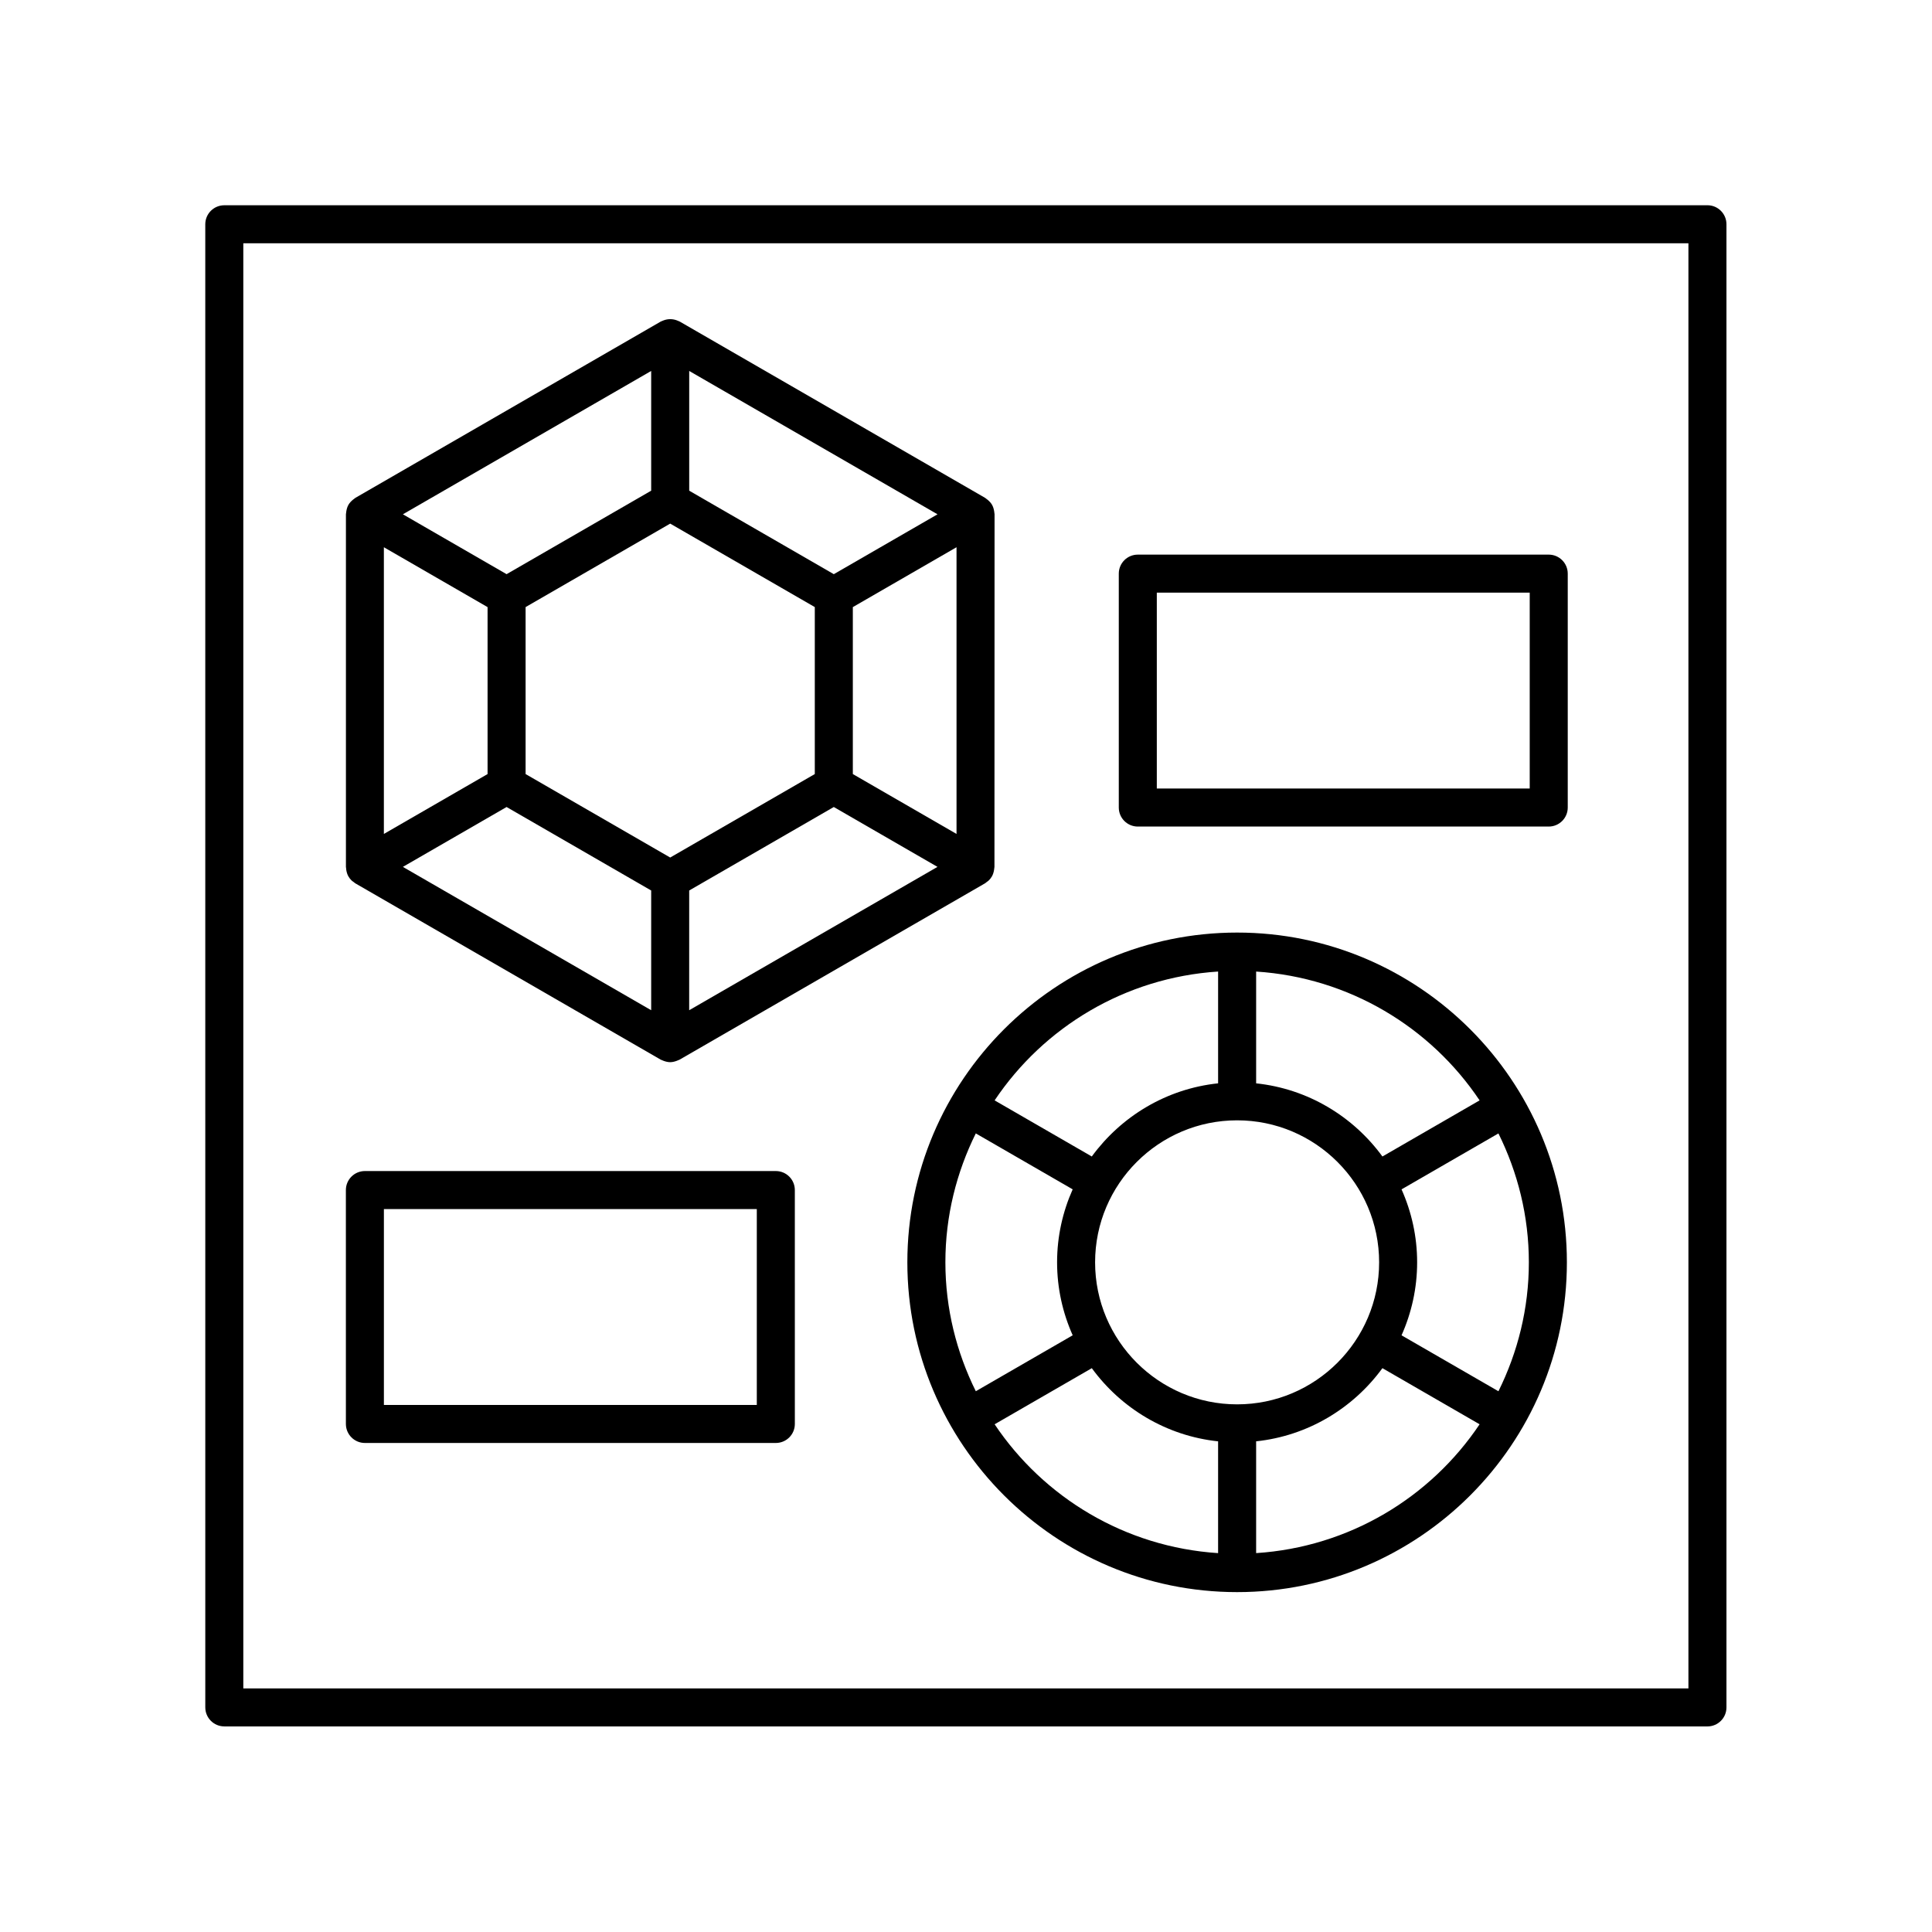 <?xml version="1.0" encoding="UTF-8"?>
<!-- Uploaded to: SVG Repo, www.svgrepo.com, Generator: SVG Repo Mixer Tools -->
<svg fill="#000000" width="800px" height="800px" version="1.1" viewBox="144 144 512 512" xmlns="http://www.w3.org/2000/svg">
 <g>
  <path d="m471.85 391.14c-48.188 0-87.391 39.203-87.391 87.391s39.203 87.395 87.391 87.395 87.391-39.207 87.391-87.395-39.203-87.391-87.391-87.391zm64.262 44.473-25.754 14.871c-7.75-10.609-19.73-17.938-33.469-19.387v-29.625c24.664 1.602 46.223 14.734 59.223 34.141zm-64.262 80.555c-20.754 0-37.637-16.883-37.637-37.637 0-20.75 16.883-37.633 37.637-37.633 20.75 0 37.633 16.883 37.633 37.633 0 20.754-16.883 37.637-37.633 37.637zm-5.039-114.7v29.625c-13.738 1.449-25.719 8.777-33.473 19.387l-25.754-14.867c13.004-19.41 34.562-32.543 59.227-34.145zm-64.215 42.895 25.676 14.824c-2.637 5.918-4.133 12.453-4.133 19.34s1.496 13.422 4.137 19.34l-25.676 14.824c-5.113-10.32-8.062-21.891-8.062-34.164-0.004-12.273 2.949-23.844 8.059-34.164zm4.992 77.086 25.754-14.867c7.75 10.609 19.73 17.938 33.469 19.387v29.625c-24.66-1.605-46.223-14.742-59.223-34.145zm69.301 34.141v-29.625c13.738-1.449 25.719-8.777 33.469-19.387l25.754 14.871c-13 19.406-34.559 32.539-59.223 34.141zm64.215-42.895-25.68-14.824c2.637-5.918 4.133-12.453 4.133-19.34 0-6.887-1.496-13.418-4.133-19.336l25.676-14.824c5.113 10.316 8.062 21.891 8.062 34.164 0.004 12.266-2.949 23.84-8.059 34.16z"/>
  <path d="m235.77 374.58c0.102 0.586 0.266 1.156 0.559 1.668v0.004c0.004 0.008 0.008 0.012 0.012 0.016 0.219 0.379 0.488 0.727 0.801 1.035 0.176 0.176 0.383 0.301 0.578 0.445 0.152 0.113 0.285 0.25 0.449 0.348l80.914 46.715c0.121 0.07 0.254 0.098 0.375 0.156 0.133 0.062 0.266 0.117 0.406 0.168 0.562 0.207 1.145 0.352 1.734 0.352 0.594 0 1.172-0.145 1.734-0.352 0.141-0.051 0.273-0.105 0.406-0.168 0.125-0.059 0.258-0.086 0.375-0.156l80.918-46.715c0.168-0.098 0.297-0.234 0.449-0.348 0.195-0.145 0.402-0.27 0.578-0.445 0.312-0.312 0.582-0.66 0.801-1.035 0.004-0.008 0.008-0.012 0.012-0.016v-0.004c0.293-0.508 0.457-1.078 0.559-1.668 0.027-0.152 0.047-0.297 0.059-0.449 0.012-0.133 0.051-0.262 0.051-0.398l0.027-93.438c0-0.137-0.043-0.262-0.051-0.398-0.012-0.152-0.035-0.297-0.059-0.449-0.102-0.586-0.266-1.156-0.559-1.668v-0.004c-0.297-0.512-0.707-0.941-1.168-1.324-0.117-0.098-0.23-0.188-0.359-0.277-0.109-0.078-0.199-0.176-0.316-0.242l-80.918-46.715c-0.121-0.07-0.254-0.098-0.375-0.156-0.133-0.062-0.266-0.117-0.406-0.168-1.129-0.418-2.344-0.418-3.473 0-0.141 0.051-0.273 0.105-0.406 0.168-0.125 0.059-0.258 0.086-0.375 0.156l-80.914 46.715c-0.117 0.066-0.207 0.168-0.316 0.242-0.129 0.086-0.242 0.18-0.359 0.277-0.461 0.383-0.871 0.812-1.168 1.324v0.004c-0.293 0.508-0.457 1.078-0.559 1.668-0.027 0.152-0.047 0.297-0.059 0.449-0.012 0.133-0.051 0.262-0.051 0.398v93.438c0 0.137 0.043 0.262 0.051 0.398-0.004 0.152 0.02 0.297 0.043 0.449zm161.72-9.578-27.48-15.867v-44.246l27.48-15.867zm-119.24-7.137 38.32 22.125v31.73l-65.801-37.988zm43.359-75.102 38.32 22.121v44.25l-38.32 22.121-38.32-22.121v-44.25zm5.035 97.227 38.32-22.125 27.48 15.867-65.805 37.988zm38.324-83.828-38.32-22.125v-31.73l65.805 37.988zm-48.398-22.125-38.32 22.125-27.48-15.867 65.801-37.988zm-43.359 30.852v44.246l-27.48 15.867v-75.98z"/>
  <path d="m203.44 601.52h393.05c2.781 0 5.039-2.254 5.039-5.039v-393.05c0-2.781-2.254-5.039-5.039-5.039l-393.05 0.004c-2.781 0-5.039 2.254-5.039 5.039l0.004 393.04c0 2.781 2.254 5.039 5.035 5.039zm5.039-393.05h382.97v382.97h-382.97z"/>
  <path d="m554.43 290.98h-108.9c-2.781 0-5.039 2.254-5.039 5.039v61.988c0 2.781 2.254 5.039 5.039 5.039h108.9c2.781 0 5.039-2.254 5.039-5.039v-61.992c0-2.781-2.258-5.035-5.039-5.035zm-5.039 61.984h-98.824v-51.91h98.824z"/>
  <path d="m349.6 454.34h-108.9c-2.781 0-5.039 2.254-5.039 5.039l0.004 61.984c0 2.781 2.254 5.039 5.039 5.039h108.9c2.781 0 5.039-2.254 5.039-5.039l-0.004-61.988c0-2.781-2.254-5.035-5.035-5.035zm-5.039 61.984h-98.824v-51.91h98.824z"/>
 </g>
</svg>